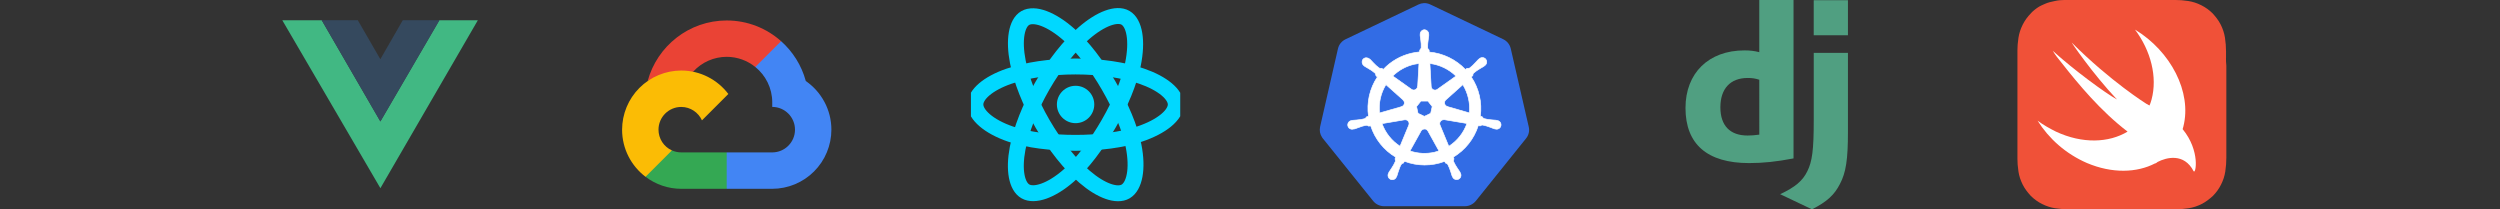 <svg xmlns="http://www.w3.org/2000/svg" width="430" height="36" viewBox="0 0 430 36" fill="none"><rect x="0" y="0" width="430" height="36" fill="#333333" stroke="none"/><path fill-rule="evenodd" clip-rule="evenodd" d="M75.552 3.485H82.19L65.428 32.369L48.556 3.485H55.345L65.428 20.873L75.552 3.485Z" fill="#41B883"></path><path fill-rule="evenodd" clip-rule="evenodd" d="M69.278 3.479H75.592L65.419 20.904L55.329 3.479H61.543L65.419 10.187L69.278 3.479Z" fill="#35495E"></path><path d="M129.909 11.524L131.063 11.544L134.196 8.411L134.348 7.084C131.862 4.87 128.581 3.521 124.996 3.521C118.505 3.521 113.026 7.938 111.404 13.921C111.746 13.682 112.478 13.861 112.478 13.861L118.738 12.832C118.738 12.832 119.06 12.299 119.223 12.325C119.955 11.521 120.847 10.879 121.842 10.439C122.837 10 123.912 9.773 125 9.773C126.856 9.777 128.566 10.433 129.909 11.518V11.524Z" fill="#EA4335"></path><path d="M138.596 13.933C137.868 11.25 136.369 8.881 134.346 7.084L129.909 11.52C131.687 12.954 132.827 15.149 132.827 17.606V18.389C134.985 18.389 136.739 20.147 136.739 22.301C136.739 24.459 134.982 26.213 132.827 26.213H125.004L124.221 27V31.695L125.004 32.474H132.827C135.524 32.47 138.109 31.397 140.016 29.49C141.923 27.583 142.996 24.998 143 22.302C142.996 18.839 141.256 15.776 138.596 13.933Z" fill="#4285F4"></path><path d="M117.173 32.479H124.992V26.212H117.173C116.617 26.213 116.068 26.093 115.563 25.863L114.434 26.209L111.301 29.342L111.026 30.399C112.792 31.746 114.951 32.475 117.172 32.474L117.173 32.479Z" fill="#34A853"></path><path d="M117.173 12.133C114.476 12.137 111.891 13.21 109.984 15.117C108.077 17.023 107.004 19.609 107 22.305C107 25.609 108.582 28.546 111.031 30.407L115.567 25.871C114.88 25.561 114.298 25.061 113.889 24.428C113.48 23.796 113.262 23.059 113.261 22.305C113.261 20.147 115.018 18.394 117.173 18.394C118.759 18.394 120.123 19.35 120.739 20.7L125.275 16.164C123.415 13.716 120.477 12.133 117.173 12.133H117.173Z" fill="#FBBC05"></path><g clip-path="url(#clip0_114_649)"><path d="M185 21.185C186.776 21.185 188.215 19.746 188.215 17.97C188.215 16.195 186.776 14.756 185 14.756C183.225 14.756 181.785 16.195 181.785 17.97C181.785 19.746 183.225 21.185 185 21.185Z" fill="#00D8FF"></path><path fill-rule="evenodd" clip-rule="evenodd" d="M185 11.434C189.316 11.434 193.326 12.053 196.349 13.094C199.992 14.348 202.231 16.249 202.231 17.97C202.231 19.764 199.858 21.783 195.946 23.079C192.989 24.059 189.097 24.57 185 24.57C180.799 24.57 176.822 24.09 173.831 23.068C170.047 21.775 167.768 19.73 167.768 17.97C167.768 16.263 169.907 14.377 173.498 13.125C176.533 12.067 180.641 11.434 185 11.434H185Z" stroke="#00D8FF" stroke-width="2.734"></path><path fill-rule="evenodd" clip-rule="evenodd" d="M179.31 14.721C181.467 10.982 184.006 7.818 186.418 5.719C189.324 3.19 192.09 2.2 193.581 3.059C195.134 3.955 195.698 7.02 194.866 11.056C194.238 14.108 192.737 17.734 190.69 21.284C188.591 24.922 186.188 28.128 183.809 30.208C180.799 32.84 177.888 33.792 176.364 32.913C174.885 32.061 174.32 29.266 175.029 25.529C175.628 22.372 177.133 18.497 179.31 14.721L179.31 14.721Z" stroke="#00D8FF" stroke-width="2.734"></path><path fill-rule="evenodd" clip-rule="evenodd" d="M179.316 21.293C177.153 17.558 175.681 13.777 175.067 10.639C174.327 6.859 174.85 3.968 176.339 3.106C177.892 2.207 180.829 3.25 183.91 5.986C186.239 8.054 188.632 11.166 190.685 14.711C192.789 18.347 194.367 22.03 194.98 25.13C195.757 29.052 195.128 32.049 193.605 32.931C192.128 33.786 189.424 32.881 186.541 30.4C184.105 28.304 181.499 25.065 179.316 21.293V21.293Z" stroke="#00D8FF" stroke-width="2.734"></path></g><g clip-path="url(#clip1_114_649)"><path d="M244.887 0.536C244.566 0.554 244.251 0.638 243.962 0.781L231.424 6.761C230.769 7.073 230.293 7.666 230.13 8.372L227.061 21.795C226.915 22.425 227.033 23.085 227.398 23.625C227.441 23.69 227.486 23.753 227.533 23.814L236.196 34.585C236.654 35.147 237.341 35.47 238.066 35.467H251.959C252.686 35.468 253.375 35.129 253.831 34.575L262.489 23.802C262.944 23.239 263.114 22.497 262.939 21.792L259.85 8.359C259.687 7.652 259.209 7.059 258.556 6.748L246.038 0.782C245.678 0.604 245.278 0.519 244.876 0.536H244.887Z" fill="#326CE5"></path><path d="M245.002 5.11C244.57 5.14 244.243 5.51 244.265 5.942V6.154C244.286 6.393 244.322 6.631 244.369 6.866C244.438 7.316 244.463 7.772 244.443 8.227C244.4 8.377 244.315 8.512 244.198 8.615L244.181 8.932C243.725 8.971 243.273 9.04 242.828 9.142C240.953 9.565 239.247 10.537 237.929 11.937L237.659 11.746C237.511 11.791 237.351 11.774 237.215 11.701C236.85 11.431 236.512 11.126 236.206 10.79C236.052 10.606 235.888 10.431 235.714 10.267L235.548 10.134C235.399 10.015 235.217 9.946 235.027 9.937C234.913 9.931 234.8 9.952 234.696 9.998C234.592 10.044 234.501 10.114 234.43 10.203C234.175 10.559 234.259 11.053 234.614 11.309L234.769 11.432C234.969 11.565 235.176 11.687 235.39 11.796C235.789 12.017 236.164 12.277 236.513 12.583C236.602 12.71 236.654 12.86 236.663 13.015L236.908 13.24C235.584 15.227 235.04 17.633 235.38 19.997L235.065 20.087C234.983 20.217 234.874 20.329 234.743 20.411C234.304 20.528 233.854 20.602 233.4 20.633C233.159 20.637 232.919 20.656 232.68 20.689L232.481 20.734H232.459C232.32 20.753 232.19 20.81 232.083 20.899C231.975 20.988 231.894 21.105 231.849 21.236C231.804 21.369 231.796 21.511 231.827 21.646C231.858 21.783 231.926 21.907 232.023 22.007C232.122 22.107 232.246 22.176 232.382 22.209C232.517 22.242 232.66 22.236 232.793 22.193H232.807L233.01 22.17C233.238 22.103 233.463 22.02 233.683 21.925C234.104 21.756 234.542 21.627 234.99 21.543C235.145 21.552 235.294 21.605 235.42 21.695L235.757 21.638C236.488 23.907 238.025 25.83 240.077 27.042L239.94 27.328C240.003 27.46 240.026 27.606 240.007 27.752C239.822 28.181 239.594 28.593 239.329 28.98C239.183 29.172 239.049 29.372 238.926 29.58L238.831 29.782C238.761 29.902 238.726 30.04 238.73 30.178C238.734 30.317 238.776 30.453 238.851 30.569C238.927 30.686 239.033 30.779 239.159 30.839C239.284 30.899 239.424 30.923 239.562 30.908C239.7 30.893 239.832 30.839 239.942 30.753C240.051 30.667 240.135 30.553 240.184 30.422L240.277 30.231C240.363 30.006 240.435 29.776 240.493 29.545C240.692 29.053 240.8 28.526 241.073 28.199C241.162 28.116 241.274 28.061 241.394 28.042L241.563 27.735C243.788 28.59 246.249 28.596 248.477 27.752L248.627 28.038C248.78 28.061 248.917 28.145 249.01 28.269C249.221 28.672 249.392 29.094 249.523 29.529C249.582 29.762 249.655 29.992 249.741 30.216L249.834 30.408C249.883 30.538 249.967 30.652 250.077 30.737C250.187 30.822 250.318 30.875 250.457 30.891C250.595 30.906 250.735 30.883 250.86 30.823C250.986 30.764 251.093 30.671 251.17 30.555C251.245 30.438 251.287 30.302 251.29 30.163C251.293 30.024 251.258 29.887 251.188 29.766L251.09 29.564C250.967 29.357 250.833 29.158 250.687 28.966C250.428 28.593 250.205 28.195 250.012 27.777C249.994 27.701 249.991 27.622 250.004 27.545C250.018 27.467 250.046 27.393 250.088 27.327C250.04 27.229 249.999 27.128 249.964 27.025C252.011 25.804 253.541 23.875 254.264 21.602L254.584 21.659C254.699 21.554 254.849 21.499 255.004 21.503C255.45 21.589 255.888 21.728 256.311 21.886C256.53 21.987 256.755 22.073 256.984 22.145C257.038 22.159 257.116 22.172 257.177 22.186H257.192C257.324 22.229 257.466 22.234 257.602 22.201C257.738 22.168 257.861 22.098 257.959 21.999C258.057 21.899 258.126 21.775 258.158 21.639C258.189 21.503 258.182 21.361 258.138 21.229C258.092 21.097 258.011 20.98 257.903 20.891C257.795 20.802 257.664 20.746 257.526 20.727L257.308 20.675C257.069 20.643 256.828 20.624 256.587 20.619C256.133 20.59 255.683 20.515 255.244 20.397C255.109 20.322 254.997 20.209 254.92 20.073L254.617 19.983C254.94 17.621 254.386 15.222 253.057 13.241L253.323 12.996C253.312 12.842 253.362 12.689 253.462 12.571C253.808 12.274 254.182 12.012 254.576 11.788C254.79 11.679 254.997 11.557 255.197 11.424L255.361 11.292C255.482 11.217 255.579 11.109 255.642 10.981C255.704 10.853 255.729 10.71 255.713 10.568C255.697 10.427 255.642 10.293 255.553 10.181C255.464 10.07 255.346 9.986 255.212 9.939C255.077 9.893 254.933 9.885 254.794 9.917C254.655 9.949 254.529 10.02 254.429 10.12L254.262 10.253C254.088 10.418 253.924 10.593 253.771 10.776C253.474 11.116 253.145 11.425 252.788 11.702C252.644 11.761 252.487 11.778 252.334 11.752L252.049 11.954C250.407 10.233 248.194 9.164 245.822 8.95C245.822 8.838 245.808 8.669 245.806 8.616C245.678 8.529 245.59 8.395 245.56 8.243C245.545 7.789 245.573 7.334 245.646 6.885C245.694 6.649 245.728 6.412 245.749 6.173V5.948C245.772 5.516 245.446 5.146 245.012 5.115L245.002 5.11ZM244.064 10.921L243.839 14.851H243.822C243.811 15.094 243.668 15.301 243.449 15.418C243.229 15.535 242.969 15.5 242.774 15.357L239.551 13.074C240.576 12.066 241.863 11.365 243.266 11.05C243.53 10.993 243.795 10.951 244.062 10.921H244.064ZM245.941 10.921C247.634 11.132 249.21 11.892 250.429 13.086L247.237 15.355C247.04 15.513 246.77 15.544 246.541 15.436C246.313 15.328 246.167 15.099 246.163 14.847L245.941 10.921ZM238.381 14.552L241.328 17.182V17.199C241.511 17.359 241.591 17.607 241.537 17.845C241.483 18.082 241.301 18.27 241.068 18.334V18.345L237.286 19.433C237.099 17.729 237.484 16.011 238.382 14.551L238.381 14.552ZM251.603 14.552C252.498 16.009 252.894 17.718 252.73 19.42L248.942 18.328V18.314C248.706 18.25 248.526 18.062 248.473 17.825C248.42 17.587 248.499 17.341 248.682 17.179L251.607 14.561L251.603 14.552ZM244.398 17.387H245.604L246.341 18.323L246.073 19.493L244.99 20.014L243.904 19.493L243.649 18.323L244.398 17.387ZM248.261 20.58C248.312 20.574 248.374 20.574 248.413 20.58L252.314 21.238C251.751 22.858 250.641 24.241 249.192 25.167L247.684 21.518C247.643 21.42 247.625 21.314 247.634 21.207C247.642 21.102 247.676 20.999 247.732 20.909C247.788 20.819 247.865 20.743 247.956 20.689C248.048 20.634 248.151 20.603 248.257 20.596L248.261 20.58ZM241.711 20.596C241.931 20.6 242.135 20.713 242.255 20.898C242.375 21.082 242.395 21.314 242.308 21.517V21.531L240.809 25.152C239.375 24.233 238.286 22.866 237.707 21.262L241.573 20.607C241.616 20.602 241.66 20.602 241.704 20.607L241.711 20.596ZM244.978 22.172C245.1 22.168 245.222 22.198 245.329 22.259C245.435 22.32 245.523 22.41 245.582 22.518H245.596L247.502 25.957L246.74 26.182C245.339 26.503 243.875 26.427 242.513 25.964L244.425 22.525C244.541 22.322 244.755 22.198 244.988 22.193L244.978 22.172Z" fill="white" stroke="white" stroke-width="0.11"></path></g><path d="M302.595 0H308.487V27.247C305.468 27.821 303.256 28.05 300.837 28.05C293.651 28.05 289.905 24.801 289.905 18.57C289.905 12.569 293.881 8.67 300.035 8.67C300.991 8.67 301.722 8.746 302.596 8.976L302.595 0ZM302.595 13.715C301.907 13.486 301.334 13.41 300.607 13.41C297.626 13.41 295.905 15.245 295.905 18.456C295.905 21.59 297.549 23.31 300.574 23.31C301.223 23.31 301.758 23.272 302.599 23.158L302.595 13.715ZM317.846 9.09V22.736C317.846 27.439 317.502 29.693 316.47 31.642C315.514 33.515 314.253 34.7 311.654 36L306.187 33.401C308.786 32.178 310.048 31.108 310.856 29.464C311.697 27.776 311.964 25.832 311.964 20.711V9.09H317.846ZM311.959 0.032H317.846V6.071H311.959V0.032Z" fill="#509F81"></path><g clip-path="url(#clip2_114_649)"><path d="M382.878 9.956V8.856C382.878 8.067 382.817 7.278 382.695 6.489C382.574 5.7 382.331 4.971 381.967 4.242C381.602 3.514 381.117 2.907 380.57 2.3C380.001 1.734 379.345 1.263 378.627 0.904C377.899 0.539 377.17 0.297 376.381 0.175C375.592 0.053 374.803 -0.007 374.014 -0.007H355.194C354.587 -0.007 353.98 0.053 353.434 0.175C352.827 0.297 352.28 0.418 351.735 0.661C351.553 0.722 351.37 0.843 351.188 0.904C350.64 1.146 350.156 1.511 349.73 1.876C349.608 1.998 349.426 2.118 349.298 2.308C348.733 2.877 348.261 3.533 347.902 4.25C347.538 4.979 347.295 5.708 347.174 6.497C347.052 7.286 346.991 8.075 346.991 8.864V27.138C346.991 27.927 347.052 28.716 347.174 29.505C347.295 30.294 347.538 31.023 347.902 31.751C348.266 32.48 348.752 33.087 349.299 33.694C349.868 34.26 350.524 34.731 351.242 35.09C351.97 35.454 352.699 35.697 353.488 35.819C354.277 35.94 355.066 36.001 355.855 36.001H374.068C374.857 36.001 375.646 35.94 376.435 35.819C377.224 35.697 377.953 35.454 378.681 35.09C379.41 34.726 380.017 34.24 380.624 33.693C381.19 33.124 381.661 32.468 382.02 31.751C382.384 31.022 382.627 30.293 382.749 29.504C382.87 28.715 382.931 27.926 382.931 27.137V11.292C382.87 10.806 382.87 10.381 382.87 9.956H382.878Z" fill="#F05138"></path><path d="M375.411 22.219C375.472 22.097 375.472 21.915 375.534 21.787C377.051 15.838 373.348 8.795 367.218 5.093C369.949 8.736 371.103 13.227 370.071 17.113C369.949 17.477 369.889 17.78 369.707 18.145C369.584 18.084 369.403 17.962 369.159 17.841C369.159 17.841 363.028 14.016 356.351 7.338C356.168 7.156 359.933 12.681 364.122 17.112C362.119 16.019 356.594 11.952 353.072 8.734C353.504 9.463 354.044 10.131 354.59 10.799C357.504 14.502 361.329 19.114 365.942 22.637C362.724 24.579 358.172 24.761 353.619 22.637C352.526 22.09 351.434 21.483 350.462 20.755C352.405 23.851 355.319 26.461 358.961 28.04C363.272 29.861 367.522 29.739 370.678 28.1H370.738C370.861 28.04 370.981 27.978 371.103 27.858C372.62 27.068 375.656 26.279 377.295 29.436C377.659 30.103 378.509 25.975 375.413 22.211L375.411 22.219Z" fill="white"></path></g><defs><clipPath id="clip0_114_649"><rect width="36" height="36" fill="white" transform="translate(167)"></rect></clipPath><clipPath id="clip1_114_649"><rect width="36" height="36" fill="white" transform="translate(227)"></rect></clipPath><clipPath id="clip2_114_649"><rect width="36" height="36" fill="white" transform="translate(347)"></rect></clipPath></defs></svg>